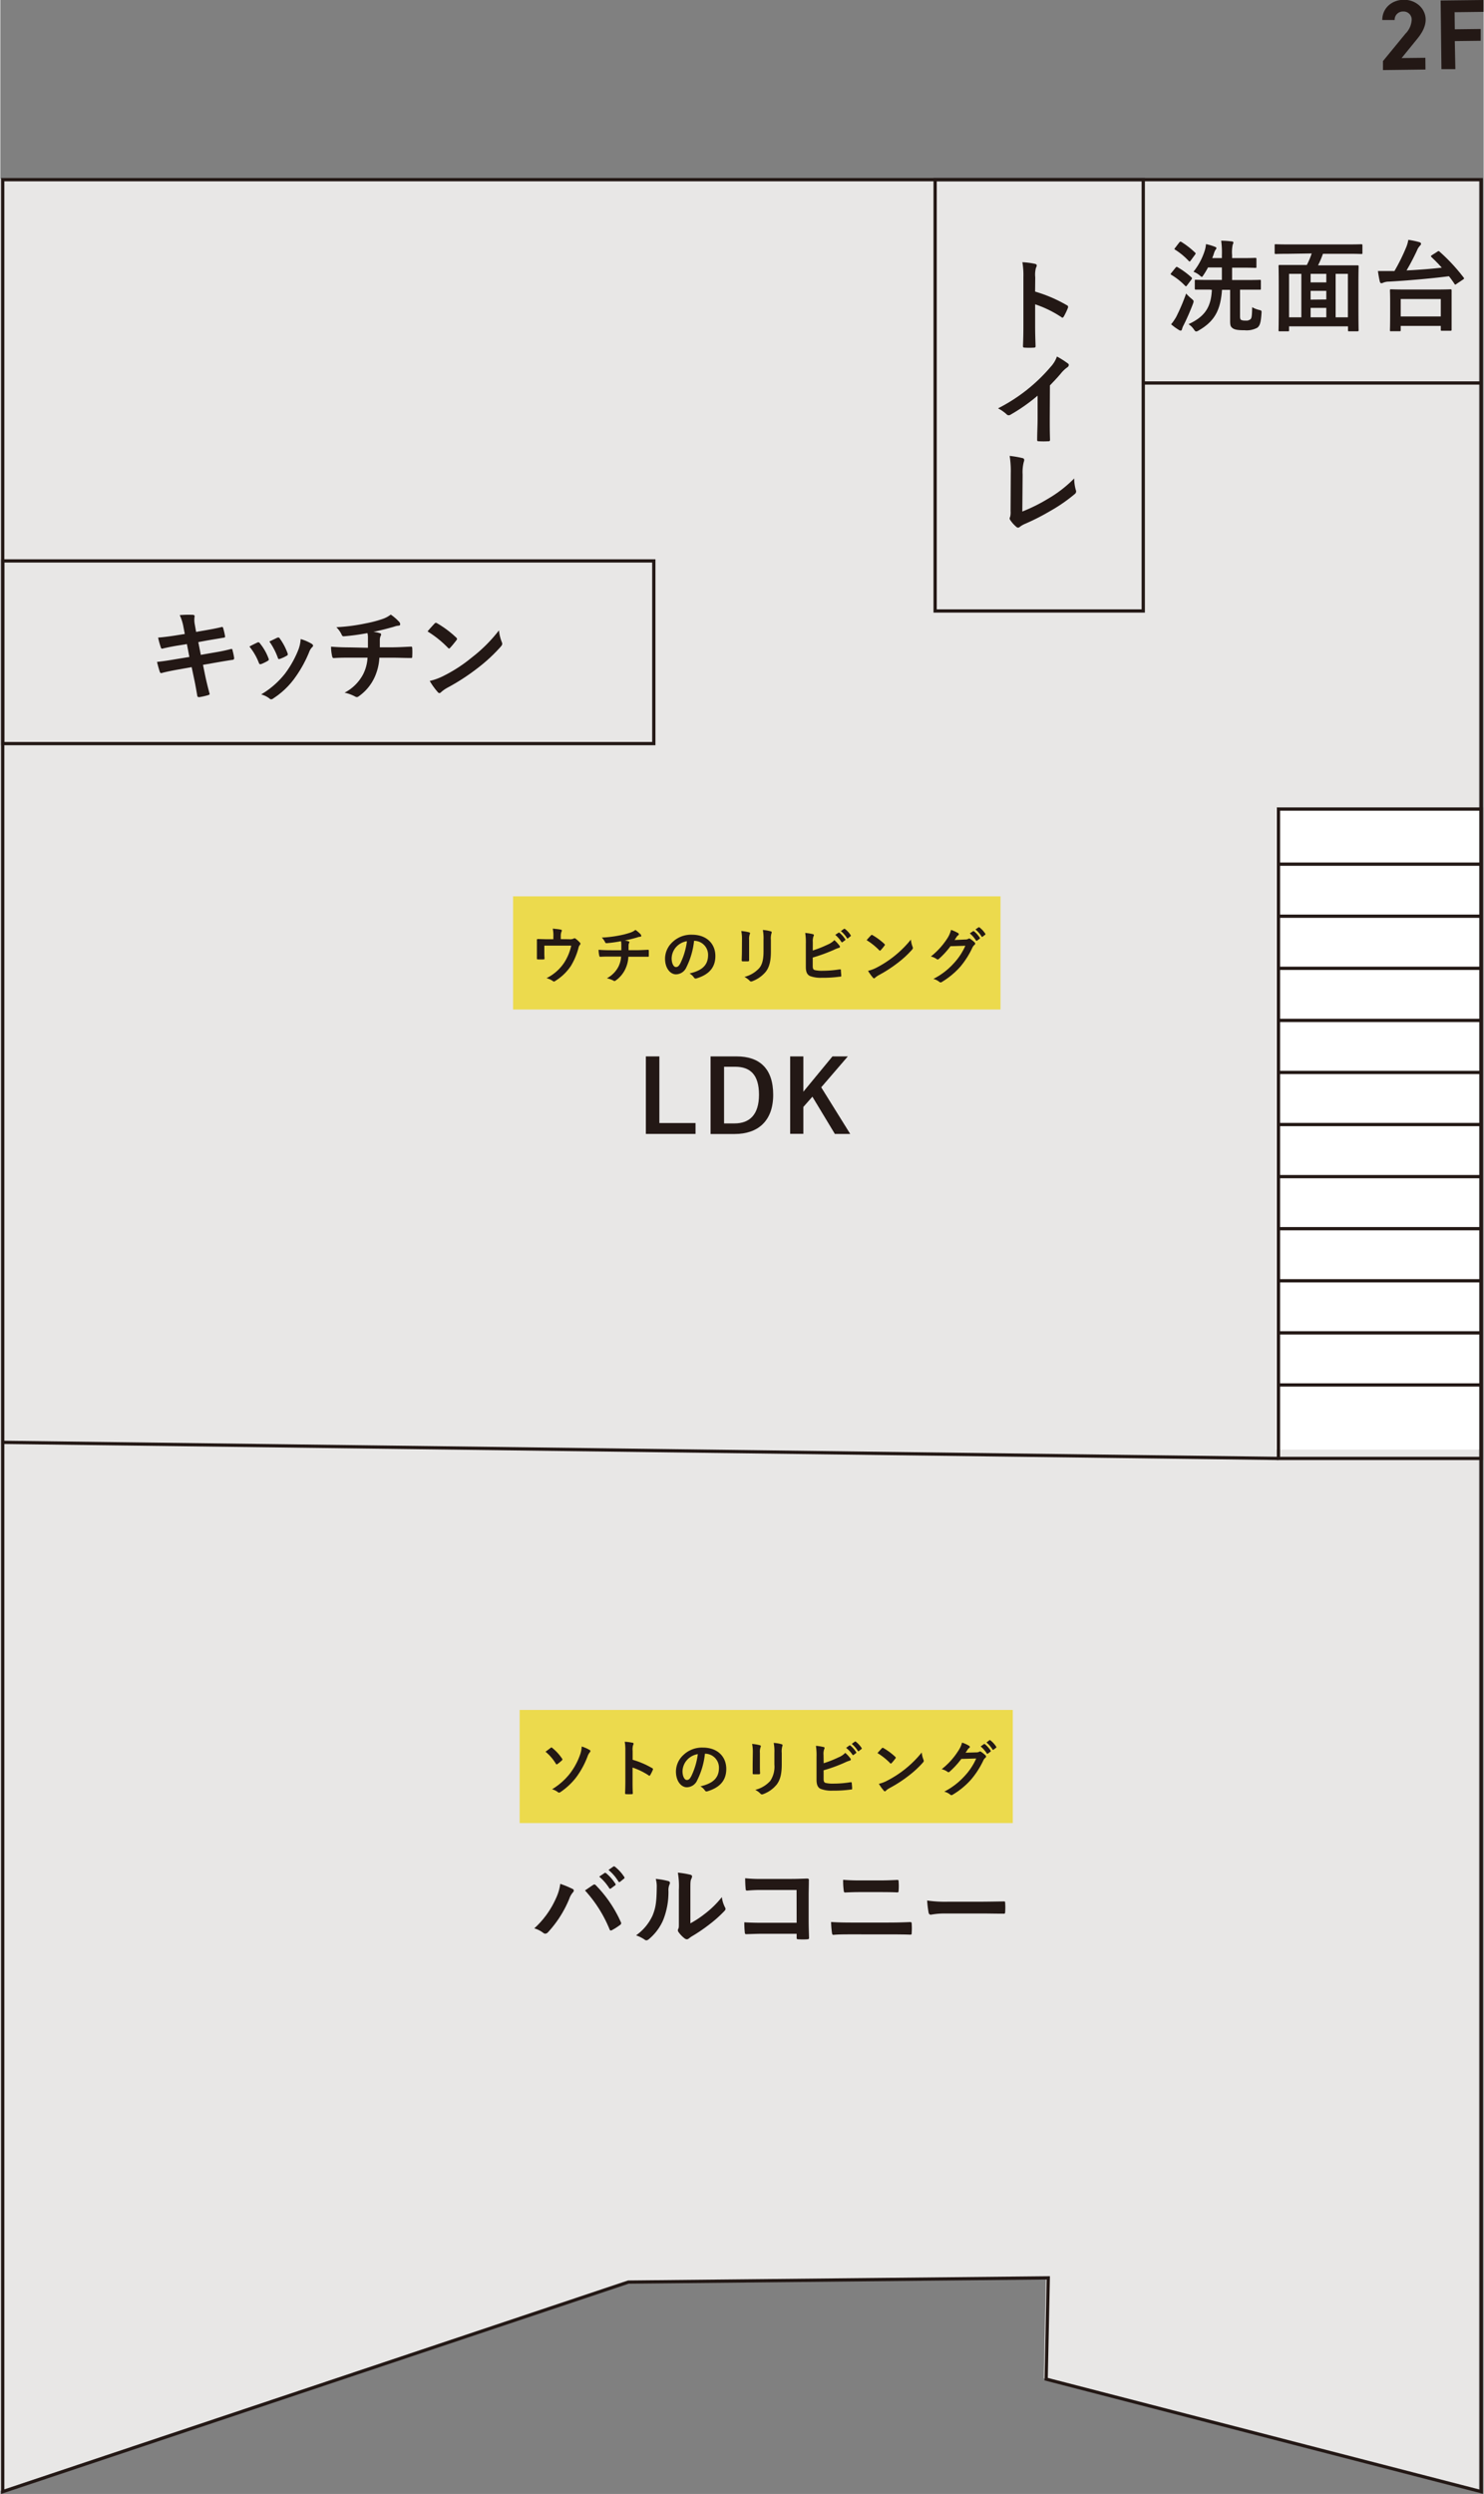 <svg xmlns="http://www.w3.org/2000/svg" width="387" height="650" viewBox="0 0 386.37 649.23">
<rect x="0" y="0" width="386.37" height="649.23" fill="#808080" stroke="none"/>
<defs><style>.cls-1{fill:#e8e7e6;}.cls-2{fill:#fff;}.cls-3{fill:#231815;}.cls-4{fill:none;stroke:#231815;stroke-miterlimit:10;stroke-width:0.85px;}.cls-5{fill:#ecda4d;}</style></defs>
<polygon class="cls-1" points="385.14 648.42 271.8 619.12 272.35 592.75 162.99 593.85 0 648.42 0 46.56 385.14 46.56 385.14 648.42"/><rect class="cls-2" x="332.31" y="210.39" width="52.83" height="166.96"/><path class="cls-3" d="M144.69,494.25a12.75,12.75,0,0,0,1.16-3.85,25.46,25.46,0,0,1,3.21,1.33.45.45,0,0,1,.31.41.73.73,0,0,1-.26.52,5.06,5.06,0,0,0-.9,1.59,28.93,28.93,0,0,1-5.54,8.73,1,1,0,0,1-.72.39.89.89,0,0,1-.6-.26,7.06,7.06,0,0,0-2.27-1.12A23.23,23.23,0,0,0,144.69,494.25Zm9.67-3.53a.59.59,0,0,1,.37-.16.51.51,0,0,1,.38.21,32.66,32.66,0,0,1,6.49,9.53.63.63,0,0,1,.11.36.51.51,0,0,1-.26.42,16.22,16.22,0,0,1-2.15,1.38c-.33.15-.51.1-.62-.24a34,34,0,0,0-6.39-10.1C153.22,491.49,153.92,491,154.36,490.72Zm3-3.12c.13-.11.23-.08.39,0a11.74,11.74,0,0,1,2.45,2.78.26.26,0,0,1-.07.42l-1.09.8a.27.27,0,0,1-.44-.08,13,13,0,0,0-2.61-3Zm2.3-1.69c.15-.1.23-.08.39,0a10.81,10.81,0,0,1,2.45,2.68.3.3,0,0,1-.07.47l-1,.8c-.2.16-.33.08-.44-.08a11.94,11.94,0,0,0-2.58-3Z"/><path class="cls-3" d="M174,489.68c.44.13.49.44.34.8a3.69,3.69,0,0,0-.31,1.77,19.52,19.52,0,0,1-1.4,7.63,13.33,13.33,0,0,1-3.67,4.89,1.18,1.18,0,0,1-.67.34.89.89,0,0,1-.5-.21,9,9,0,0,0-2.2-1.09,12.92,12.92,0,0,0,4.3-5.17c.72-1.77,1.06-3.2,1.09-7.35a7.16,7.16,0,0,0-.26-2.18A20.39,20.39,0,0,1,174,489.68Zm5.74,11a25.72,25.72,0,0,0,3.67-2.41,24.69,24.69,0,0,0,4.53-4.42,7.69,7.69,0,0,0,.8,2.63,1.25,1.25,0,0,1,.16.44c0,.18-.1.36-.39.65a32.22,32.22,0,0,1-3.83,3.4,43,43,0,0,1-4.6,3.12,7.81,7.81,0,0,0-.75.54.84.84,0,0,1-.52.21,1.12,1.12,0,0,1-.54-.21,7.48,7.48,0,0,1-1.55-1.58,1,1,0,0,1-.24-.55.8.8,0,0,1,.11-.39c.18-.33.15-.65.15-2V492a20.7,20.7,0,0,0-.26-4.52,25.39,25.39,0,0,1,3.24.54c.33.08.46.24.46.45a1.84,1.84,0,0,1-.2.65c-.24.49-.24,1-.24,2.88Z"/><path class="cls-3" d="M207.4,492h-9a36.42,36.42,0,0,0-3.88.16c-.28,0-.38-.13-.38-.44-.08-.7-.13-1.92-.13-2.78a35.91,35.91,0,0,0,4.32.18H206c1.34,0,2.71-.05,4.08-.1.42,0,.55.1.52.44,0,1.38-.05,2.73-.05,4.1v6.21c0,1.9.08,4,.1,4.7,0,.26-.1.34-.46.37a17.35,17.35,0,0,1-2.28,0c-.41,0-.49-.06-.49-.44v-1h-8.9c-1.63,0-3,.07-4.24.1-.23,0-.33-.1-.36-.39a24,24,0,0,1-.13-2.7c1.22.08,2.72.13,4.76.13h8.87Z"/><path class="cls-3" d="M221.66,503.55c-1.68,0-3.39,0-4.65.13-.26,0-.34-.16-.39-.5a25.48,25.48,0,0,1-.23-2.85c1.86.13,3.72.15,5.35.15h9.41c2.87,0,4.63-.08,5.82-.13.34,0,.42.13.42.47a17,17,0,0,1,0,2.26c0,.39,0,.55-.39.55-1.24-.06-3.91-.08-5.67-.08Zm2.38-11c-1.63,0-2.77.05-4,.1-.26,0-.33-.15-.36-.54a17.64,17.64,0,0,1-.15-2.76c1.63.13,2.84.16,4.39.16h5.12c2,0,3.55-.08,4.66-.13.21,0,.28.13.28.44a14.84,14.84,0,0,1,0,2.31c0,.37-.07.5-.33.5-1.22-.06-2.87-.08-4.53-.08Z"/><path class="cls-3" d="M246.19,498.12a20.69,20.69,0,0,0-3.8.31c-.31,0-.52-.15-.6-.54a27.82,27.82,0,0,1-.38-3.15,33,33,0,0,0,5.58.31h8.33c2,0,4-.05,5.95-.07.39,0,.46,0,.46.36a16.56,16.56,0,0,1,0,2.44c0,.31-.1.42-.46.39-1.94,0-3.85-.05-5.77-.05Z"/><path class="cls-3" d="M47.73,163.38a12.66,12.66,0,0,0-1-3.25,25.14,25.14,0,0,1,3.36-.08c.34,0,.52.13.52.39a5.88,5.88,0,0,0,0,1.87L51,164.5l2.12-.37c1.48-.26,3.29-.57,4.63-.93.13,0,.24.1.29.28a18.39,18.39,0,0,1,.51,2.24c0,.18-.13.26-.38.28-1.19.21-3,.5-4.32.73l-2.28.42.65,3.32,3.75-.65c1.83-.31,3.1-.6,4.06-.86.33-.07.41,0,.44.29a15.79,15.79,0,0,1,.44,2.08.41.41,0,0,1-.39.44c-.78.1-2.33.36-4.17.68l-3.56.62.59,2.88c.36,1.74.8,3.4,1.14,4.7,0,.13-.1.21-.34.29a17,17,0,0,1-2.35.54c-.34,0-.49-.1-.52-.31-.18-1-.46-2.78-.83-4.44l-.64-3.06-3.52.62c-1.76.31-3.21.62-4.19.88a.4.4,0,0,1-.59-.28c-.26-.76-.52-1.74-.73-2.58,1.58-.18,3-.38,4.81-.7l3.62-.59-.64-3.35-2.44.39c-1.42.23-3.15.59-3.85.77-.26.08-.39,0-.49-.25a22.24,22.24,0,0,1-.72-2.6c1.39-.11,2.82-.29,4.6-.57l2.35-.37Z"/><path class="cls-3" d="M66.93,167.27a.47.47,0,0,1,.67.19,13.65,13.65,0,0,1,2.22,3.84,1.48,1.48,0,0,1,.11.39c0,.16-.11.24-.31.37a10.45,10.45,0,0,1-1.66.8c-.36.13-.52,0-.64-.36a15.43,15.43,0,0,0-2.44-4.19C65.76,167.82,66.39,167.54,66.93,167.27Zm14.2.34c.2.16.33.29.33.45s-.07.28-.28.46a3.63,3.63,0,0,0-.78,1.33,32,32,0,0,1-3.9,6.91,20.72,20.72,0,0,1-5.33,5,1.1,1.1,0,0,1-.62.29.58.58,0,0,1-.41-.19,6.13,6.13,0,0,0-2.2-1.09,22.4,22.4,0,0,0,6.2-5.4,26.66,26.66,0,0,0,3.5-6.26,9.46,9.46,0,0,0,.59-2.75A12.06,12.06,0,0,1,81.13,167.61Zm-9-1.58a.46.46,0,0,1,.68.21,15.44,15.44,0,0,1,2,3.79c.13.39.07.52-.26.7a10.15,10.15,0,0,1-1.79.81c-.28.1-.39,0-.51-.39A17.6,17.6,0,0,0,70.08,167C71.12,166.5,71.71,166.21,72.15,166Z"/><path class="cls-3" d="M95.75,168.63c0-.84,0-1.87,0-2.63,0-.34,0-.67-.13-1.19a59.05,59.05,0,0,1-6.13.83c-.39.05-.54-.29-.65-.57a6.86,6.86,0,0,0-1.32-1.8,47.87,47.87,0,0,0,7.69-1,31,31,0,0,0,4.26-1.11,7.49,7.49,0,0,0,2.23-1.17,12.81,12.81,0,0,1,2.12,1.82,1,1,0,0,1,.33.72c0,.29-.25.34-.67.37s-1.08.31-1.63.44c-1.57.44-3.15.83-4.68,1.14a7.48,7.48,0,0,1,1.68.34.38.38,0,0,1,.34.36,1.25,1.25,0,0,1-.16.44,2.78,2.78,0,0,0-.18.89c0,.57,0,1.17,0,2H102c1.63,0,3.83-.13,5-.18.26,0,.26.13.29.41a18,18,0,0,1,0,2.08c0,.37,0,.47-.34.47-1.63,0-3.13-.08-5-.08H98.73a14,14,0,0,1-1.3,5.22,12.35,12.35,0,0,1-4.11,4.86.83.83,0,0,1-.44.18,1,1,0,0,1-.47-.15,10.24,10.24,0,0,0-2.74-1,11.45,11.45,0,0,0,4.84-4.81,10.87,10.87,0,0,0,1.14-4.31H91c-.93,0-2.84,0-4.11.11-.33,0-.41-.19-.49-.6a11.47,11.47,0,0,1-.26-2.37c1.84.16,3.75.19,5,.19Z"/><path class="cls-3" d="M113.09,162.34a.48.48,0,0,1,.36-.21.66.66,0,0,1,.34.13,26.88,26.88,0,0,1,4.94,3.69c.15.16.23.26.23.36a.56.56,0,0,1-.15.34c-.39.52-1.24,1.56-1.61,1.95-.13.13-.2.21-.31.21s-.2-.08-.33-.21a27.32,27.32,0,0,0-5.28-4.23C111.85,163.67,112.6,162.86,113.09,162.34ZM115.34,176a38.47,38.47,0,0,0,7.45-4.83,38.88,38.88,0,0,0,7.09-7.07,11.32,11.32,0,0,0,.72,3,1.24,1.24,0,0,1,.13.5c0,.23-.13.44-.41.77a42.66,42.66,0,0,1-5.95,5.51,55.89,55.89,0,0,1-7.81,5.09,8.69,8.69,0,0,0-1.74,1.2.73.73,0,0,1-.46.26.67.67,0,0,1-.44-.29,17.87,17.87,0,0,1-2.07-2.88A15.39,15.39,0,0,0,115.34,176Z"/><path class="cls-3" d="M306.08,69.73c.23-.28.31-.31.55-.18a21.2,21.2,0,0,1,3.62,2.65.4.4,0,0,1,.15.26.77.77,0,0,1-.13.28l-1.16,1.54c-.21.28-.29.33-.49.13a17.31,17.31,0,0,0-3.6-2.86c-.13-.08-.18-.16-.18-.21s.05-.13.13-.23Zm.21,12.75a51.3,51.3,0,0,0,2.58-6.07,12.22,12.22,0,0,0,1.4,1.35c.39.33.54.47.54.67a2,2,0,0,1-.15.63,60.75,60.75,0,0,1-2.48,5.66,4,4,0,0,0-.39,1c-.05.21-.16.34-.36.34a.9.9,0,0,1-.47-.18,14.49,14.49,0,0,1-2-1.46A13.19,13.19,0,0,0,306.29,82.48Zm.8-19.37c.23-.26.31-.24.54-.13a21.09,21.09,0,0,1,3.57,2.78c.11.1.16.15.16.2s-.05.16-.16.32l-1.14,1.55c-.23.29-.28.32-.49.13A17.65,17.65,0,0,0,306,65c-.23-.16-.23-.18,0-.47ZM315,75.39c-2.56,0-3.44,0-3.6,0s-.28,0-.28-.28v-2c0-.26,0-.28.28-.28s1,.05,3.6.05h3.18V69.63h-3.62a17.64,17.64,0,0,1-1.14,1.92c-.23.36-.33.52-.46.52s-.29-.13-.57-.39a5.67,5.67,0,0,0-1.61-.94,16.87,16.87,0,0,0,2.9-5.4,7.39,7.39,0,0,0,.36-1.79,14.75,14.75,0,0,1,2.28.67c.26.11.44.19.44.37a.78.78,0,0,1-.24.44,4.58,4.58,0,0,0-.46,1.09c-.1.34-.26.7-.39,1.07h2.51v-.73a23.09,23.09,0,0,0-.18-3.8c1,0,1.89.08,2.74.19.26,0,.44.13.44.28a1.32,1.32,0,0,1-.18.55,9.55,9.55,0,0,0-.16,2.73v.78h2.69c2.38,0,3.21-.06,3.37-.06s.28,0,.28.29v2c0,.28,0,.31-.28.31s-1-.05-3.37-.05h-2.69V72.9h3.68c2.53,0,3.41-.05,3.57-.05s.25,0,.25.28v2c0,.26,0,.28-.25.28s-1,0-3.57,0h-1.61v6.89c0,.57.08.85.31,1a3,3,0,0,0,1.19.15,1.6,1.6,0,0,0,1.19-.33c.37-.29.42-1,.47-3.15a6.69,6.69,0,0,0,1.81.71c.65.18.67.18.62.85-.16,2.39-.41,3.33-1.16,3.82a5.83,5.83,0,0,1-3.24.62c-1.55,0-2.53-.1-3.1-.52s-.67-.75-.67-2v-8h-2.12c-.37,5.38-2,8.24-6.11,10.6a1.36,1.36,0,0,1-.62.24c-.18,0-.31-.13-.57-.5a4.81,4.81,0,0,0-1.42-1.4c4.35-2,5.87-4.52,6.08-8.94Z"/><path class="cls-3" d="M335.47,66.07c-2.3,0-3.1.05-3.26.05s-.28,0-.28-.26v-2c0-.26,0-.28.28-.28s1,.05,3.26.05h15.75c2.33,0,3.11-.05,3.26-.05s.31,0,.31.28v2c0,.23,0,.26-.31.26s-.93-.05-3.26-.05H344.5a23.13,23.13,0,0,1-1.27,3H350c2.45,0,3.33,0,3.51,0s.29,0,.29.28-.05,1.3-.05,4.91v4.7c0,5.77.05,6.86.05,7s0,.28-.29.28h-2.2c-.25,0-.28,0-.28-.28v-1H335.68v1c0,.26,0,.28-.29.28h-2.17c-.26,0-.28,0-.28-.28s.05-1.28.05-7.07V74.74c0-4.15-.05-5.29-.05-5.48s0-.28.28-.28,1.06,0,3.52,0h3.57a19.79,19.79,0,0,0,1.26-3Zm.21,16.54h3.2V71.29h-3.2Zm9.7-9.09V71.29h-4.09v2.23Zm0,4.44V75.71h-4.09V78Zm0,4.65V80.15h-4.09v2.46Zm2.43-11.32V82.61H351V71.29Z"/><path class="cls-3" d="M374.33,65.5a.49.49,0,0,1,.31-.13c.07,0,.13,0,.23.13a47.08,47.08,0,0,1,6.28,6.75c.18.23.18.29-.15.52l-1.68,1.12c-.18.13-.26.2-.34.2s-.13-.07-.21-.18c-.46-.7-.93-1.37-1.45-2-5.06.65-11,1.14-15.61,1.4a3.89,3.89,0,0,0-1.45.26,1.39,1.39,0,0,1-.52.16c-.21,0-.34-.16-.41-.39a26.59,26.59,0,0,1-.5-2.78c1.09,0,2,0,2.77,0,.49,0,1,0,1.53,0a50.42,50.42,0,0,0,3.13-6.36,9.32,9.32,0,0,0,.49-1.77,22.77,22.77,0,0,1,2.84.6c.34.1.47.26.47.44a.68.68,0,0,1-.23.44,3.84,3.84,0,0,0-.83,1.3c-.7,1.51-1.63,3.35-2.72,5.19,3.13-.15,6.44-.41,9.18-.72-.88-1-1.78-1.9-2.69-2.76-.2-.18-.18-.31.11-.49ZM362.25,86.23c-.26,0-.29,0-.29-.29s.05-.86.05-4.7V78.85c0-2.34-.05-3.09-.05-3.27s0-.27.29-.27,1.06.06,3.54.06h8.38c2.48,0,3.39-.06,3.54-.06s.31,0,.31.27,0,.93,0,2.88v2.67c0,3.82,0,4.55,0,4.71s0,.26-.31.26h-2.22c-.26,0-.29,0-.29-.26v-1H364.76v1.09c0,.26,0,.29-.32.29Zm2.51-3.85H375.2V77.84H364.76Z"/><path class="cls-3" d="M171.66,292.35h9.42v2.83H168.14V275h3.52Z"/><path class="cls-3" d="M191.77,275c6,0,9.54,3.17,9.54,10s-4,10.2-10,10.2H185V275Zm-3.26,17.45h2.72c3.9,0,6.38-2.23,6.38-7.48s-2.32-7.27-6.2-7.27h-2.9Z"/><path class="cls-3" d="M213.82,283.05l7.55,12.13h-4l-5.85-9.69-2.35,2.66v7h-3.44V275h3.44v9.19l7.58-9.19h4Z"/><path class="cls-3" d="M269.53,75.91a36.85,36.85,0,0,1,8.26,3.54.49.49,0,0,1,.29.68A16,16,0,0,1,277,82.4c-.11.19-.21.29-.34.29a.39.39,0,0,1-.28-.13,28.73,28.73,0,0,0-6.84-3.34V85c0,1.69.05,3.23.11,5.11,0,.31-.11.39-.47.39a17.81,17.81,0,0,1-2.31,0c-.37,0-.5-.08-.5-.39.08-1.93.11-3.47.11-5.14V72.12a20.22,20.22,0,0,0-.26-3.86,19,19,0,0,1,3.24.42c.37.08.5.23.5.44a1.35,1.35,0,0,1-.21.6,6.91,6.91,0,0,0-.18,2.46Z"/><path class="cls-3" d="M273.35,109c0,1.8,0,3.34.07,5.43,0,.34-.1.44-.38.44a22.55,22.55,0,0,1-2.6,0c-.29,0-.39-.1-.37-.42,0-1.87.11-3.57.11-5.34V103a45.81,45.81,0,0,1-7.14,5,.88.88,0,0,1-.4.1.73.73,0,0,1-.54-.26,10,10,0,0,0-2.23-1.54,44.16,44.16,0,0,0,13.71-10.8,7.78,7.78,0,0,0,1.64-2.69,22.48,22.48,0,0,1,2.88,1.83.45.45,0,0,1,.21.39.75.75,0,0,1-.36.57,8.31,8.31,0,0,0-1.56,1.44c-1,1.22-2,2.24-3,3.29Z"/><path class="cls-3" d="M266.2,133.16a43.73,43.73,0,0,0,6.63-3.29,32.33,32.33,0,0,0,6.88-5.32,11.6,11.6,0,0,0,.42,3,.84.84,0,0,1-.26,1.05,41.76,41.76,0,0,1-6.5,4.48,58,58,0,0,1-6.36,3.24,6.44,6.44,0,0,0-1.46.83.74.74,0,0,1-.46.21.72.72,0,0,1-.45-.21,8.22,8.22,0,0,1-1.58-1.77.67.67,0,0,1-.16-.42,1.06,1.06,0,0,1,.14-.44,5.39,5.39,0,0,0,.1-1.49l.05-9.81a24.49,24.49,0,0,0-.29-4.54,26.06,26.06,0,0,1,3.38.58.49.49,0,0,1,.42.49,2.43,2.43,0,0,1-.13.55,10.75,10.75,0,0,0-.29,3.23Z"/><rect class="cls-4" x="332.92" y="210.61" width="52.83" height="169.05"/><rect class="cls-4" x="0.62" y="146.02" width="169.59" height="47.55"/><rect class="cls-4" x="243.49" y="46.77" width="54.21" height="112.28"/><polygon class="cls-4" points="385.75 648.63 272.41 619.34 272.96 592.97 163.6 594.07 0.62 648.63 0.62 46.77 385.75 46.77 385.75 648.63"/><line class="cls-4" x1="0.62" y1="375.47" x2="332.92" y2="379.66"/><line class="cls-4" x1="297.7" y1="99.7" x2="385.75" y2="99.7"/><line class="cls-4" x1="332.92" y1="224.96" x2="385.75" y2="224.96"/><line class="cls-4" x1="332.92" y1="238.51" x2="385.75" y2="238.51"/><line class="cls-4" x1="332.92" y1="252.07" x2="385.75" y2="252.07"/><line class="cls-4" x1="332.92" y1="265.63" x2="385.75" y2="265.63"/><line class="cls-4" x1="332.92" y1="279.18" x2="385.75" y2="279.18"/><line class="cls-4" x1="332.92" y1="292.74" x2="385.75" y2="292.74"/><line class="cls-4" x1="332.92" y1="306.3" x2="385.75" y2="306.3"/><line class="cls-4" x1="332.92" y1="319.85" x2="385.75" y2="319.85"/><line class="cls-4" x1="332.92" y1="333.41" x2="385.75" y2="333.41"/><line class="cls-4" x1="332.92" y1="346.97" x2="385.75" y2="346.97"/><line class="cls-4" x1="332.92" y1="360.53" x2="385.75" y2="360.53"/><path class="cls-3" d="M371.21,18.1l-11.07.14,0-2.34L366,8.76a5.51,5.51,0,0,0,1.62-3.57A2.1,2.1,0,0,0,365.39,3a2.14,2.14,0,0,0-2.21,2.21l-3.22,0c0-3.09,2.48-5.23,5.57-5.27s5.69,2.17,5.73,5.13c0,2.36-1.51,4.23-2.64,5.59L365,15.11l6.18-.07Z"/><path class="cls-3" d="M386.33,0l0,3.09-7.53.09.05,4.44,6.75-.08,0,3.07-6.75.08L379,18l-3.63,0L375.16.13Z"/><rect class="cls-5" x="133.56" y="233.34" width="126.96" height="29.45"/><rect class="cls-5" x="135.27" y="445.13" width="128.45" height="29.45"/><path class="cls-3" d="M148.14,244.5a2.3,2.3,0,0,0,1.2-.17.35.35,0,0,1,.22-.08.48.48,0,0,1,.35.16,7.12,7.12,0,0,1,1.08,1,.33.33,0,0,1,.11.24.51.51,0,0,1-.16.35,1.73,1.73,0,0,0-.35.78,17.73,17.73,0,0,1-2,4.71,13.28,13.28,0,0,1-4.13,3.92.4.4,0,0,1-.25.1.62.62,0,0,1-.34-.16,5.32,5.32,0,0,0-1.6-.72,11.79,11.79,0,0,0,4.58-4,13.35,13.35,0,0,0,1.85-4.46h-7v1.34c0,.64,0,1.3.05,1.94,0,.25-.05.3-.26.3a12,12,0,0,1-1.47,0c-.21,0-.26-.05-.26-.24,0-.81,0-1.34,0-2v-1.3c0-.51,0-1.09,0-1.55,0-.15.08-.21.23-.21.75,0,1.63.05,2.43.05h1.63v-.63a8.63,8.63,0,0,0-.16-2.13c.79.07,1.54.15,2,.24s.41.25.29.5a3.23,3.23,0,0,0-.2,1.23v.77Z"/><path class="cls-3" d="M161.75,247.37c0-.52,0-1.16,0-1.62a6.53,6.53,0,0,0-.08-.74,34.35,34.35,0,0,1-3.79.52c-.24,0-.34-.18-.4-.36a4.45,4.45,0,0,0-.82-1.1,30.7,30.7,0,0,0,4.76-.59,20.51,20.51,0,0,0,2.64-.69,4.63,4.63,0,0,0,1.37-.72,7.8,7.8,0,0,1,1.32,1.12.65.65,0,0,1,.2.45c0,.17-.16.21-.41.22s-.68.19-1,.27c-1,.28-1.95.52-2.9.71a4.5,4.5,0,0,1,1,.21.23.23,0,0,1,.21.22.75.75,0,0,1-.1.27,1.83,1.83,0,0,0-.11.55c0,.35,0,.72,0,1.26h2c1,0,2.37-.08,3.09-.11.16,0,.16.08.18.26,0,.41,0,.91,0,1.28,0,.22,0,.28-.21.28-1,0-1.94,0-3.11,0h-2a8.43,8.43,0,0,1-.8,3.21,7.6,7.6,0,0,1-2.54,3,.43.43,0,0,1-.56,0,7.14,7.14,0,0,0-1.7-.61,7.11,7.11,0,0,0,3-3,6.58,6.58,0,0,0,.7-2.65h-2.85c-.58,0-1.76,0-2.55.06-.2,0-.25-.11-.3-.37a7.05,7.05,0,0,1-.16-1.46c1.14.1,2.32.12,3.11.12Z"/><path class="cls-3" d="M180.7,244.9a20.1,20.1,0,0,1-2,6.9,3,3,0,0,1-2.72,1.84c-1.41,0-2.84-1.5-2.84-4.11a5.89,5.89,0,0,1,1.81-4.16,7,7,0,0,1,5.2-2.05c3.84,0,6.1,2.37,6.1,5.55,0,3-1.68,4.85-4.93,5.83-.33.09-.48,0-.69-.29a3.35,3.35,0,0,0-1.12-1c2.71-.64,4.84-1.76,4.84-4.78a3.64,3.64,0,0,0-3.59-3.72Zm-4.6,1.55a4.61,4.61,0,0,0-1.24,3c0,1.47.59,2.29,1.08,2.29s.77-.21,1.2-1a18.1,18.1,0,0,0,1.7-5.73A4.82,4.82,0,0,0,176.1,246.45Z"/><path class="cls-3" d="M193.18,244.69a10.71,10.71,0,0,0-.18-2.33,11.8,11.8,0,0,1,2,.33c.2.05.28.15.28.26a.73.73,0,0,1-.07.24,3.76,3.76,0,0,0-.17,1.52v3.23c0,.84,0,1.46,0,2,0,.24-.09.32-.35.32h-1.28c-.22,0-.32-.08-.3-.27,0-.56.05-1.49.05-2.18Zm7.53,3c0,2.37-.35,3.95-1.29,5.22a8.35,8.35,0,0,1-3.52,2.51,1,1,0,0,1-.34.08.51.51,0,0,1-.38-.19,5.22,5.22,0,0,0-1.36-1,7.81,7.81,0,0,0,3.9-2.34c.74-.91,1.07-2.24,1.07-4.27v-3a12.15,12.15,0,0,0-.17-2.61,10.16,10.16,0,0,1,2.08.36.26.26,0,0,1,.22.27.46.46,0,0,1-.06.25,4.69,4.69,0,0,0-.15,1.75Z"/><path class="cls-3" d="M211.62,247.43a30,30,0,0,0,3.91-1.55,5.07,5.07,0,0,0,1.71-1.15,9,9,0,0,1,1.33,1.44.45.45,0,0,1,.13.28c0,.13-.08.24-.27.29a8.38,8.38,0,0,0-1.33.53,43.31,43.31,0,0,1-5.49,2v2.12c0,.76.11,1,.53,1.14a8.19,8.19,0,0,0,2,.18,29.05,29.05,0,0,0,4.52-.37c.24,0,.27,0,.29.22,0,.45.09,1.06.09,1.4s-.09.27-.33.28a31.3,31.3,0,0,1-4.76.29,7.85,7.85,0,0,1-3-.43c-.8-.34-1.14-1.09-1.14-2.4v-5.91a16.45,16.45,0,0,0-.16-2.93,14.08,14.08,0,0,1,2,.32c.19.05.26.15.26.26a.7.7,0,0,1-.12.34,3.76,3.76,0,0,0-.16,1.44Zm6.7-4.63c.08-.06.14,0,.24,0a7.41,7.41,0,0,1,1.52,1.71.17.17,0,0,1-.05.26l-.67.49c-.12.08-.2.07-.28-.05a8.06,8.06,0,0,0-1.61-1.85Zm1.42-1c.1-.06.14,0,.24,0a6.55,6.55,0,0,1,1.52,1.65.18.18,0,0,1-.05.28l-.64.5a.16.16,0,0,1-.27,0,7.34,7.34,0,0,0-1.6-1.84Z"/><path class="cls-3" d="M226.78,243.49a.28.28,0,0,1,.22-.12.43.43,0,0,1,.21.08,16.79,16.79,0,0,1,3.06,2.27c.09.09.14.16.14.22a.31.31,0,0,1-.1.21c-.24.32-.77,1-1,1.2-.08.08-.13.13-.19.13a.35.35,0,0,1-.21-.13,17.3,17.3,0,0,0-3.26-2.61C226,244.31,226.47,243.81,226.78,243.49Zm1.39,8.44a28.07,28.07,0,0,0,9-7.33,7.22,7.22,0,0,0,.45,1.87.75.75,0,0,1,.08.3.77.77,0,0,1-.25.48,25.71,25.71,0,0,1-3.69,3.4,34.77,34.77,0,0,1-4.83,3.14,5.54,5.54,0,0,0-1.07.73.43.43,0,0,1-.29.16.39.39,0,0,1-.27-.17,11.07,11.07,0,0,1-1.28-1.78A10.2,10.2,0,0,0,228.17,251.93Z"/><path class="cls-3" d="M251.37,244.57a1.44,1.44,0,0,0,.8-.2.37.37,0,0,1,.21-.06.4.4,0,0,1,.25.1,7.25,7.25,0,0,1,1.09.86.51.51,0,0,1,.21.37.44.44,0,0,1-.19.33,2.08,2.08,0,0,0-.53.69,22.11,22.11,0,0,1-3.17,5,20.49,20.49,0,0,1-4.86,4,.41.41,0,0,1-.26.08.57.57,0,0,1-.37-.17,4.23,4.23,0,0,0-1.52-.74,18.24,18.24,0,0,0,5.33-4.08,16.2,16.2,0,0,0,3-4.55l-3.87.12a21.92,21.92,0,0,1-3,3.28.48.48,0,0,1-.33.17.4.4,0,0,1-.24-.09,4.32,4.32,0,0,0-1.54-.69,19.38,19.38,0,0,0,4.31-4.75,7.16,7.16,0,0,0,.94-2.17,8.54,8.54,0,0,1,1.87.85.32.32,0,0,1,.16.27.31.31,0,0,1-.17.28,1.66,1.66,0,0,0-.4.43l-.53.8Zm2-2.16c.08-.07.14,0,.23,0a7.21,7.21,0,0,1,1.53,1.71.17.17,0,0,1-.05.26l-.67.49c-.12.08-.2.07-.28-.05a8.06,8.06,0,0,0-1.61-1.85Zm1.42-1c.1-.06.14,0,.24,0a6.69,6.69,0,0,1,1.52,1.64.19.19,0,0,1-.05.29l-.64.5a.16.16,0,0,1-.27-.05,7.52,7.52,0,0,0-1.6-1.84Z"/><path class="cls-3" d="M143.34,455a.36.36,0,0,1,.22-.1.31.31,0,0,1,.21.12,12.33,12.33,0,0,1,2.56,2.8.25.25,0,0,1,.08.19.58.58,0,0,1-.11.23,9.72,9.72,0,0,1-1.23,1,.34.34,0,0,1-.15.07c-.08,0-.16-.07-.22-.18A12.28,12.28,0,0,0,142,456C142.55,455.62,143.13,455.17,143.34,455Zm10.16.55c.15.08.2.16.2.27a.61.61,0,0,1-.18.37,3.45,3.45,0,0,0-.55,1,22.45,22.45,0,0,1-3,5.52,17.65,17.65,0,0,1-4.1,3.82.66.66,0,0,1-.33.13.55.55,0,0,1-.35-.17,4.54,4.54,0,0,0-1.48-.71,17.17,17.17,0,0,0,4.58-4,17.66,17.66,0,0,0,2.72-5,7.32,7.32,0,0,0,.42-2.13A8.93,8.93,0,0,1,153.5,455.56Z"/><path class="cls-3" d="M164.7,458.1a22.37,22.37,0,0,1,5.09,2.18c.18.09.26.21.18.41a10.16,10.16,0,0,1-.69,1.4c-.07.11-.13.17-.21.17a.24.24,0,0,1-.18-.08,17.79,17.79,0,0,0-4.21-2.05v3.54c0,1,0,2,.07,3.14,0,.19-.07.24-.29.24a11.21,11.21,0,0,1-1.42,0c-.23,0-.31-.05-.31-.24.05-1.19.07-2.13.07-3.15v-7.88a12.4,12.4,0,0,0-.16-2.37,11.93,11.93,0,0,1,2,.26c.22,0,.3.14.3.27a.86.86,0,0,1-.13.37,4.2,4.2,0,0,0-.11,1.5Z"/><path class="cls-3" d="M183.53,456.52a20,20,0,0,1-2,6.89,3,3,0,0,1-2.72,1.85c-1.41,0-2.83-1.51-2.83-4.12a5.87,5.87,0,0,1,1.81-4.16,7,7,0,0,1,5.2-2.05c3.84,0,6.1,2.37,6.1,5.56,0,3-1.68,4.85-4.93,5.82-.34.1-.48,0-.69-.29a3.35,3.35,0,0,0-1.12-1c2.7-.65,4.83-1.77,4.83-4.79a3.63,3.63,0,0,0-3.58-3.71Zm-4.59,1.55a4.6,4.6,0,0,0-1.25,3c0,1.47.59,2.29,1.09,2.29s.77-.21,1.2-1a18.54,18.54,0,0,0,1.7-5.73A4.83,4.83,0,0,0,178.94,458.07Z"/><path class="cls-3" d="M196,456.31a10.82,10.82,0,0,0-.18-2.34,11.68,11.68,0,0,1,2,.34c.19.05.27.14.27.25a.71.71,0,0,1-.06.24,3.6,3.6,0,0,0-.18,1.52v3.24c0,.83,0,1.45.05,2,0,.24-.1.32-.35.32h-1.28c-.23,0-.32-.08-.31-.27,0-.56,0-1.49,0-2.17Zm7.54,3c0,2.37-.35,3.95-1.3,5.22a8.14,8.14,0,0,1-3.52,2.51,1,1,0,0,1-.33.08.55.55,0,0,1-.39-.19,5.28,5.28,0,0,0-1.36-1,7.84,7.84,0,0,0,3.91-2.33,6.66,6.66,0,0,0,1.07-4.28v-3a11.33,11.33,0,0,0-.18-2.61,9.45,9.45,0,0,1,2.08.35.28.28,0,0,1,.23.27.51.51,0,0,1-.07.26,4.91,4.91,0,0,0-.14,1.74Z"/><path class="cls-3" d="M214.46,459a29.19,29.19,0,0,0,3.91-1.55,4.93,4.93,0,0,0,1.71-1.15,9,9,0,0,1,1.33,1.44.46.46,0,0,1,.12.29c0,.13-.08.24-.27.29a8.71,8.71,0,0,0-1.33.52,39.46,39.46,0,0,1-5.49,2V463c0,.75.12,1,.53,1.13a7.8,7.8,0,0,0,2,.18,27.76,27.76,0,0,0,4.51-.37c.24,0,.27,0,.29.23.05.45.1,1.05.1,1.39s-.1.27-.34.29a32.58,32.58,0,0,1-4.75.29,7.88,7.88,0,0,1-3.05-.44c-.8-.33-1.13-1.08-1.13-2.4v-5.9a16.45,16.45,0,0,0-.16-2.93,13.2,13.2,0,0,1,2,.32c.19,0,.25.14.25.25a.72.72,0,0,1-.11.34,3.63,3.63,0,0,0-.16,1.44Zm6.69-4.62c.08-.06.14-.05.24,0a7.6,7.6,0,0,1,1.52,1.71.17.17,0,0,1,0,.26l-.67.5c-.11.08-.19.06-.27-.05A7.72,7.72,0,0,0,220.3,455Zm1.43-1c.09-.07.14-.05.24,0a6.93,6.93,0,0,1,1.52,1.65.19.19,0,0,1-.05.29l-.64.49a.17.17,0,0,1-.28,0,7.34,7.34,0,0,0-1.6-1.84Z"/><path class="cls-3" d="M229.61,455.11a.29.29,0,0,1,.22-.13.4.4,0,0,1,.21.08,16.57,16.57,0,0,1,3.06,2.27c.1.1.14.16.14.23a.35.35,0,0,1-.09.2c-.24.32-.77,1-1,1.2-.08.08-.13.13-.2.13s-.12,0-.2-.13a16.92,16.92,0,0,0-3.27-2.6C228.84,455.92,229.31,455.43,229.61,455.11Zm1.39,8.43a27.89,27.89,0,0,0,9-7.33,7.12,7.12,0,0,0,.45,1.87,1,1,0,0,1,.08.31c0,.14-.08.27-.26.48a26.16,26.16,0,0,1-3.68,3.39,34.46,34.46,0,0,1-4.83,3.14,5.14,5.14,0,0,0-1.08.74.32.32,0,0,1-.56,0,11.24,11.24,0,0,1-1.28-1.78A8.9,8.9,0,0,0,231,463.54Z"/><path class="cls-3" d="M254.2,456.18A1.59,1.59,0,0,0,255,456a.29.29,0,0,1,.2-.07.53.53,0,0,1,.26.1,8,8,0,0,1,1.09.86.55.55,0,0,1,.21.37.46.46,0,0,1-.2.34,1.85,1.85,0,0,0-.52.69,22.37,22.37,0,0,1-3.17,4.94,20.15,20.15,0,0,1-4.87,4,.48.48,0,0,1-.26.08.56.56,0,0,1-.36-.18,4.14,4.14,0,0,0-1.52-.73,18.57,18.57,0,0,0,5.33-4.09,16.22,16.22,0,0,0,3-4.54l-3.88.11a22,22,0,0,1-3,3.28.52.52,0,0,1-.34.18.36.36,0,0,1-.24-.1,4.46,4.46,0,0,0-1.53-.69,18.77,18.77,0,0,0,4.3-4.75,6.93,6.93,0,0,0,1-2.16,7.67,7.67,0,0,1,1.87.85.33.33,0,0,1,.16.27.31.31,0,0,1-.18.27,1.84,1.84,0,0,0-.4.43c-.17.28-.33.52-.53.8Zm2-2.16c.08-.06.14,0,.24,0a7.6,7.6,0,0,1,1.52,1.71.17.17,0,0,1-.05.26l-.67.5c-.11.08-.19.06-.27,0a7.72,7.72,0,0,0-1.62-1.86Zm1.42-1c.1-.07.15-.05.24,0a6.54,6.54,0,0,1,1.52,1.65.19.19,0,0,1,0,.29l-.64.49a.17.17,0,0,1-.28,0,7.56,7.56,0,0,0-1.6-1.85Z"/>
</svg>